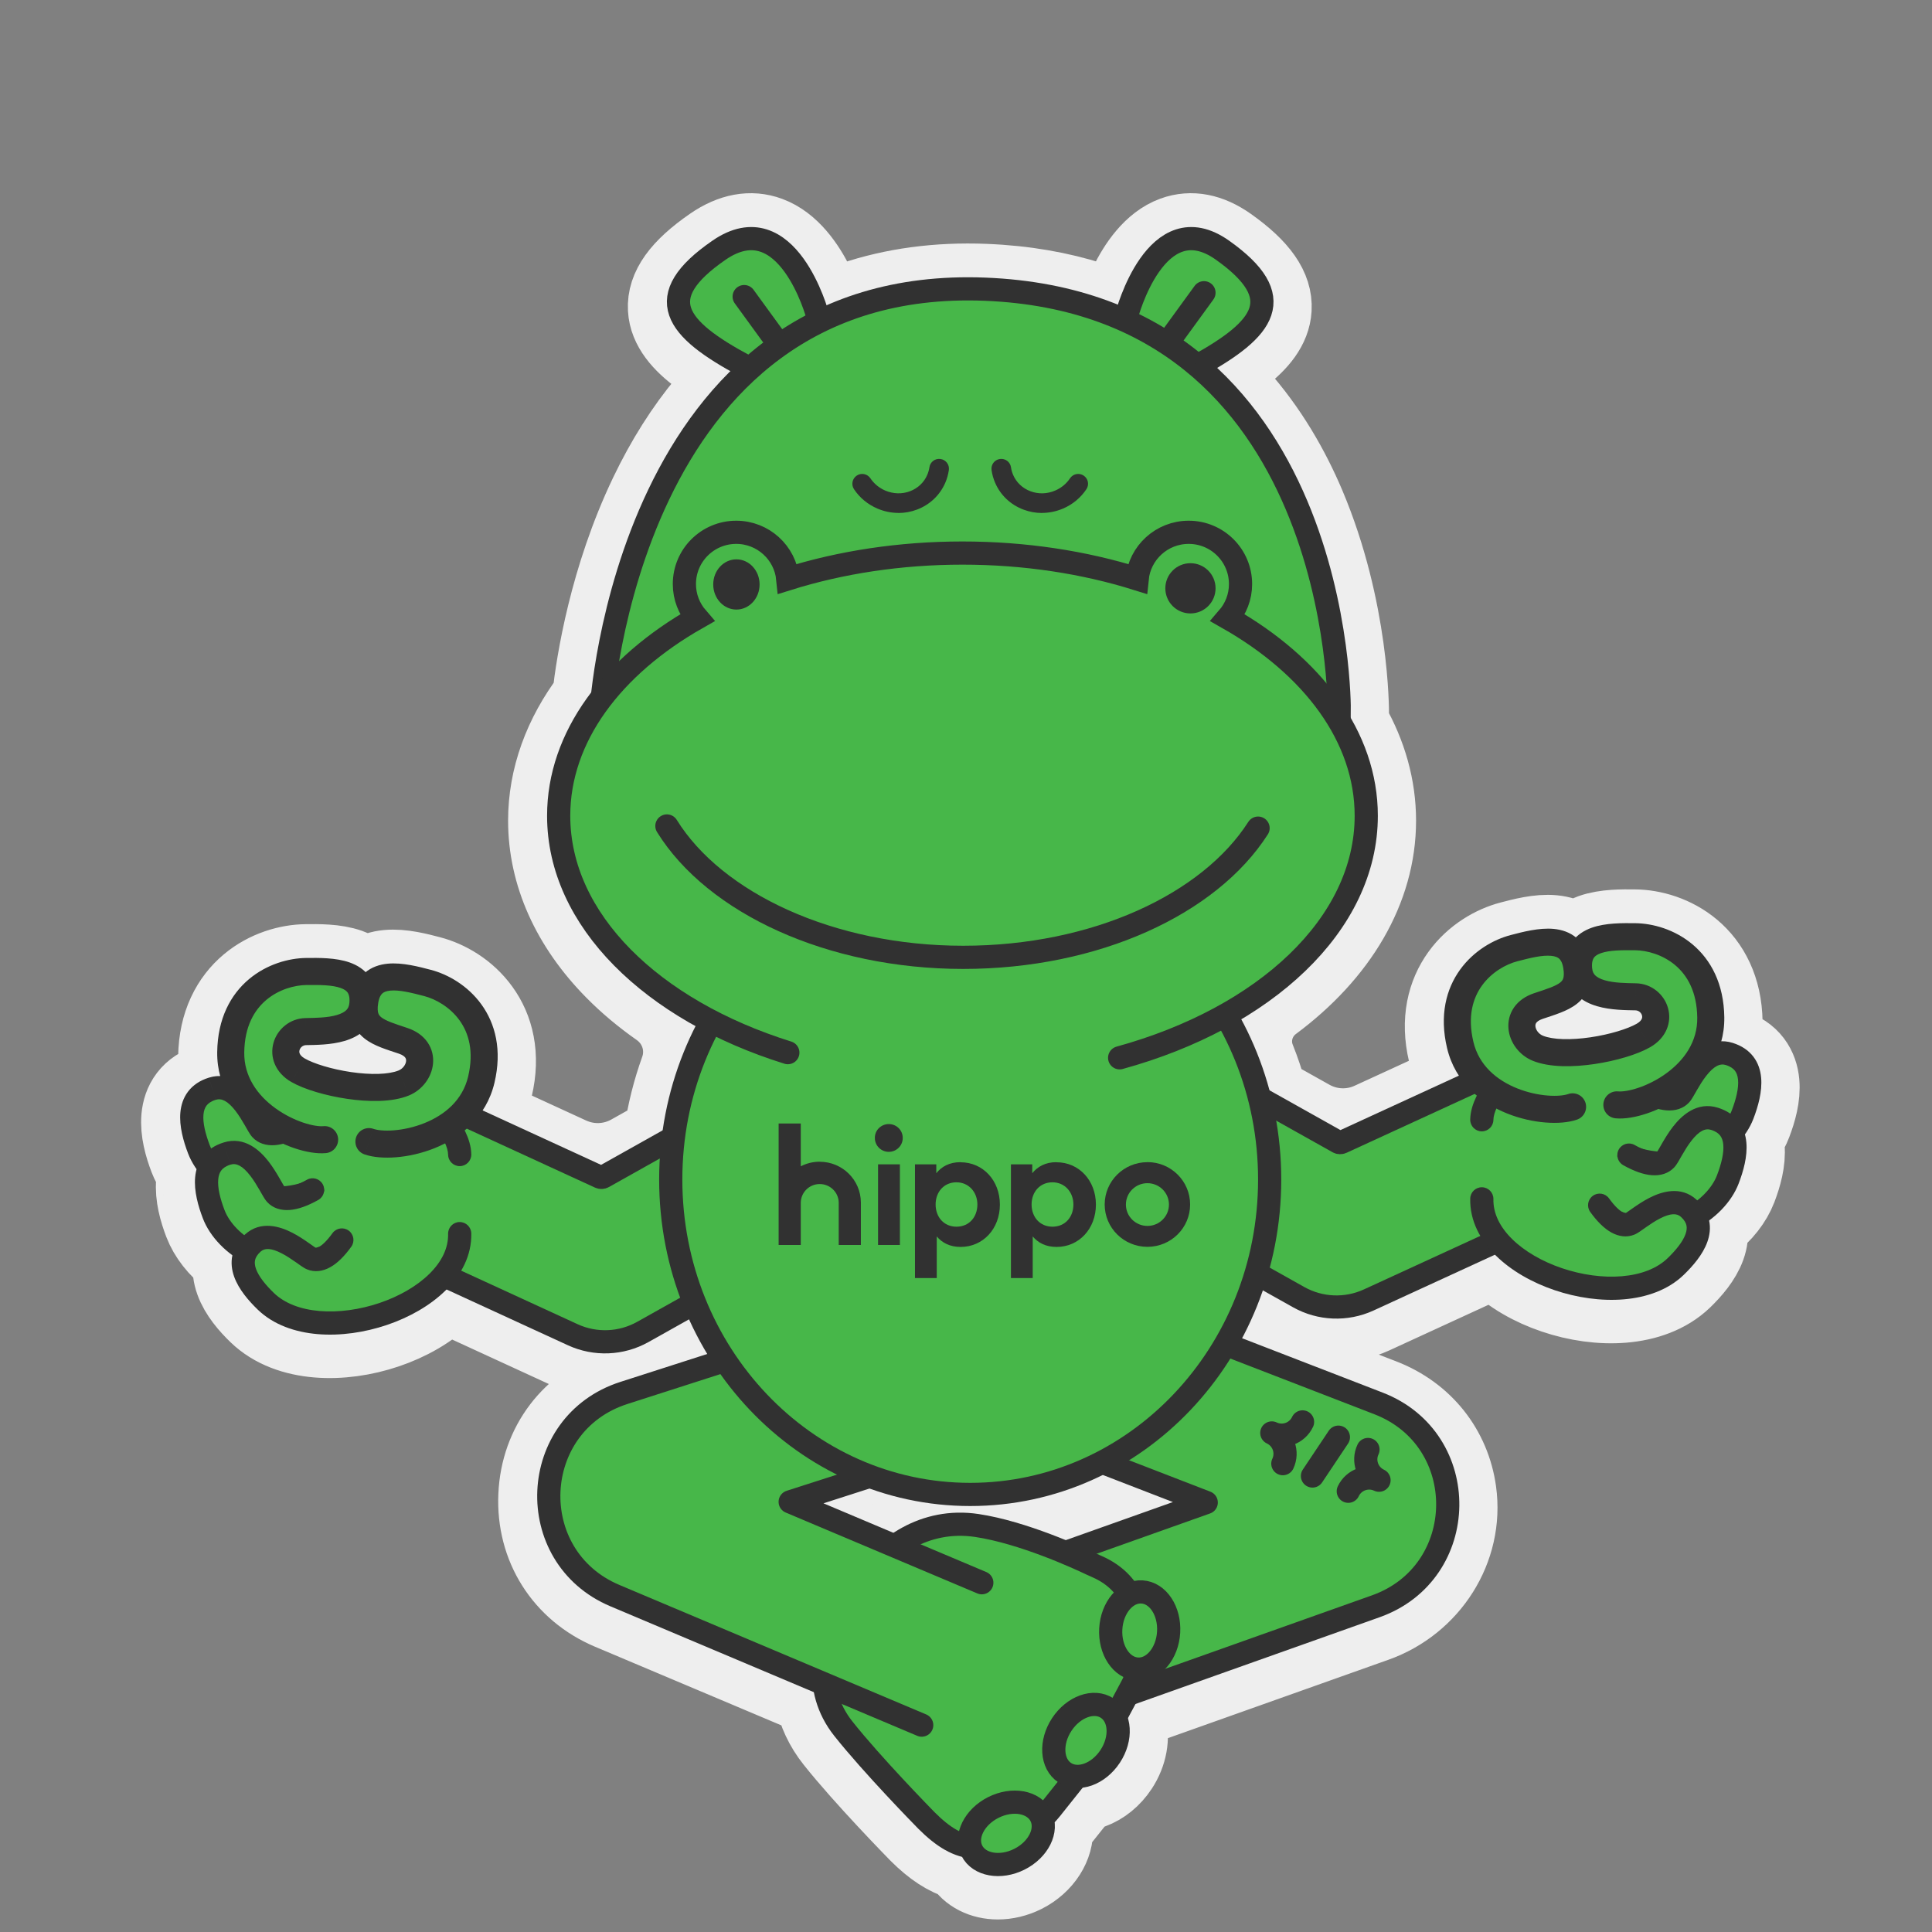 <svg fill="none" height="480" viewBox="0 0 480 480" width="480" xmlns="http://www.w3.org/2000/svg"><rect x="0" y="0" width="480" height="480" fill="#808080" stroke="none"/><path clip-rule="evenodd" d="m437.458 268.93c-.163-1.786-.72-3.61-1.92-5.194-1.219-1.603-2.956-2.746-5.136-3.427-.748-.231-1.459-.355-2.15-.394-.355-.019-.595-.374-.509-.72.384-1.641.595-3.389.567-5.251-.116-8.362-3.36-14.294-7.882-18.106-4.426-3.715-9.869-5.232-14.275-5.27-2.967-.029-7.287-.106-10.762 1.123-1.248.442-2.506 1.095-3.6 2.064-.221.192-.528.211-.758.039-1.584-1.143-3.389-1.642-5.088-1.805-3.668-.355-7.834.777-10.714 1.526-4.262 1.114-9.178 3.907-12.557 8.592-3.465 4.791-5.174 11.347-3.245 19.479.557 2.361 1.45 4.444 2.583 6.297.182.298.067.691-.25.845l-21.225 9.754c-4.781 2.198-10.32 1.977-14.909-.596l-10.157-5.692c-.134-.077-.23-.202-.278-.356-.826-3.014-1.815-5.952-2.957-8.812-1.978-4.954-.298-10.637 3.974-13.815 16.435-12.211 26.007-28.205 26.007-45.322 0-8.352-2.304-16.521-6.663-24.144-.048-.086-.077-.192-.077-.288l.02-1.814c.009-1.056.124-26.15-10.848-52.099-3.831-9.043-9.322-18.787-17.184-27.543-2.496-2.784-2.064-7.142.902-9.418 4.464-3.408 7.651-7.248 7.91-11.798.298-5.232-3.196-10.243-10.992-15.773-4.723-3.35-9.321-4.234-13.689-2.65-5.415 1.968-9.159 7.526-11.491 12.355-1.604 3.322-5.376 5.03-8.9 3.917-7.804-2.477-16.569-4.061-26.448-4.454-11.865-.47-22.867 1.027-32.908 4.416-3.581 1.21-7.469-.384-9.149-3.782-2.371-4.81-6.192-10.378-11.693-12.403-4.483-1.651-9.226-.778-14.102 2.582-8.007 5.52-11.597 10.531-11.3 15.773.26 4.656 3.668 8.573 8.41 12.038 3.6 2.64 4.253 7.728 1.402 11.165-5.453 6.548-10.272 14.151-14.41 22.791-9.974 20.832-13.229 41.664-14.218 50.419 0 .077-.038.144-.076.202-7.076 9.35-10.877 19.776-10.877 30.508 0 13.306 5.76 26.18 16.665 37.229 3.332 3.38 7.095 6.528 11.242 9.437 4.867 3.418 6.874 9.629 4.858 15.226-1.834 5.097-3.188 10.445-4.004 15.974-.028.183-.134.336-.288.423l-7.756 4.348c-4.589 2.573-10.129 2.794-14.909.596l-21.226-9.754c-.317-.144-.432-.538-.25-.845 1.133-1.843 2.026-3.936 2.583-6.297 1.929-8.132.23-14.688-3.245-19.479-3.389-4.685-8.294-7.478-12.557-8.592-2.87-.749-7.046-1.881-10.713-1.526-1.699.163-3.494.662-5.088 1.805-.23.172-.547.153-.758-.039-1.094-.969-2.352-1.622-3.6-2.064-3.466-1.229-7.786-1.152-10.762-1.123-4.406.038-9.85 1.555-14.275 5.27-4.531 3.802-7.776 9.744-7.891 18.106-.029 1.853.182 3.6.566 5.251.086.346-.154.701-.509.72-.682.039-1.402.163-2.15.394-2.179.681-3.917 1.833-5.136 3.427-1.21 1.584-1.757 3.408-1.92 5.194-.317 3.456.758 7.209 1.92 10.243.47 1.229 1.133 2.457 1.949 3.648.096.144.125.326.086.489-.144.567-.23 1.143-.288 1.719-.317 3.456.758 7.209 1.92 10.243 1.219 3.187 3.677 6.394 7.037 8.928.182.134.269.365.23.586-.298 1.756-.038 3.446.509 4.963 1.133 3.158 3.61 6 5.856 8.169 3.917 3.792 9.312 5.626 14.909 6.096 5.606.471 11.655-.403 17.203-2.284 5.539-1.872 10.742-4.81 14.592-8.592.076-.068.144-.144.211-.221l30.163 13.872c2.919 1.344 6.077 2.006 9.216 2.006 3.735 0 7.469-.941 10.8-2.813l5.472-3.072c2.458-1.372 5.559-.47 6.893 2.016l.058.106c1.094 2.045.067 4.589-2.141 5.299l-17.28 5.559c-12.154 3.907-20.064 14.256-20.621 27.014-.567 12.759 6.393 23.77 18.154 28.733l50.227 21.197c.173.077.297.23.336.413.758 3.59 2.352 7.171 5.049 10.569 7.364 9.274 20.247 22.416 20.765 22.954l.135.134c3.628 3.629 7.075 5.923 10.646 6.912.134.039.25.125.317.25 1.709 2.947 5.088 4.579 8.87 4.579 2.141 0 4.397-.518 6.557-1.594 4.925-2.476 7.814-7.18 7.478-11.51-.009-.154.039-.298.144-.413.394-.422.778-.854 1.152-1.315l5.54-6.95c.086-.116.22-.192.364-.212.692-.105 1.383-.268 2.074-.518 2.717-.979 5.174-2.976 6.922-5.645 2.294-3.494 2.937-7.507 2.044-10.8-.038-.144-.019-.288.048-.413l1.69-3.168c.067-.124.182-.23.317-.278l59.501-21.149c13.603-4.829 22.416-18.451 20.438-32.745-1.469-10.637-8.342-19.373-18.73-23.386l-29.203-11.29c-3.091-1.2-4.483-4.637-3.139-7.67.24-.547.48-1.095.701-1.642 1.046-2.525 4.07-3.552 6.451-2.217l2.88 1.612c3.331 1.872 7.066 2.813 10.8 2.813 3.149 0 6.298-.672 9.216-2.006l30.163-13.872c.068.067.144.144.211.221 3.841 3.792 9.053 6.72 14.592 8.592 5.549 1.881 11.588 2.755 17.204 2.284 5.587-.47 10.982-2.304 14.909-6.096 2.236-2.169 4.723-5.011 5.856-8.169.547-1.527.806-3.216.508-4.963-.038-.221.048-.452.231-.586 3.35-2.534 5.808-5.731 7.037-8.928 1.161-3.034 2.246-6.787 1.929-10.243-.057-.576-.144-1.143-.288-1.719-.038-.172-.009-.345.087-.489.816-1.191 1.478-2.419 1.948-3.648 1.162-3.034 2.247-6.787 1.92-10.243zm-40.771-17.741c3.408 1.008 7.344.989 9.533 1.037.806.019 1.44.566 1.632 1.238.086.298.077.595-.048.874-.115.278-.422.739-1.248 1.209-2.218 1.267-6.653 2.659-11.501 3.37-4.934.729-9.369.605-11.827-.403-1.085-.452-1.776-1.488-1.853-2.324-.029-.355.048-.624.202-.854.163-.23.566-.653 1.584-.989 1.478-.499 3.062-.998 4.444-1.545 1.392-.548 2.861-1.239 4.109-2.237.298-.24.576-.499.835-.768.193-.202.5-.24.74-.087 1.094.682 2.265 1.152 3.379 1.479zm-180.883 119.875c.125-.038.249-.038.374 0 7.786 2.775 16.109 4.301 24.778 4.301 9.878 0 19.325-1.958 28.013-5.53 3.292-1.353 6.979-1.401 10.3-.115l6.24 2.41c1.997.777 1.959 3.619-.057 4.339l-14.035 4.982c-4.186 1.488-8.746 1.498-12.932 0-4.867-1.728-10.339-3.34-15.446-4.108-8.189-1.229-15.283.902-20.899 4.512-.163.105-.365.124-.538.048l-11.587-4.896c-1.901-.797-1.776-3.524.182-4.157l5.607-1.805zm-125.357-111.859c1.258.998 2.717 1.689 4.109 2.237 1.382.547 2.966 1.046 4.445 1.545 1.008.336 1.421.759 1.583.989.164.23.24.499.202.854-.077.836-.758 1.872-1.853 2.324-2.458 1.008-6.902 1.123-11.827.403-4.848-.711-9.283-2.103-11.501-3.37-.826-.47-1.133-.931-1.248-1.209-.125-.288-.134-.576-.048-.874.192-.672.826-1.219 1.632-1.238 2.189-.048 6.115-.029 9.533-1.037 1.123-.327 2.285-.797 3.379-1.479.24-.153.547-.115.739.087.269.278.547.537.835.768z" fill="#eee" fill-rule="evenodd" stroke="#eee" stroke-width="19.2"/><g fill="#47b749"><path d="m258.449 336.764c-3.824 9.891 1.093 21.008 10.983 24.833l30.255 11.698-48.696 17.306c-9.992 3.551-15.213 14.53-11.662 24.521 3.55 9.992 14.529 15.213 24.521 11.662l77.959-27.705c23.492-8.349 23.947-41.408.693-50.399l-59.221-22.899c-9.89-3.824-21.008 1.093-24.832 10.983z" style="fill-rule:evenodd;clip-rule:evenodd;stroke:#313131;stroke-width:5.76;stroke-miterlimit:10;stroke-linecap:round;stroke-linejoin:round"/><path d="m214.577 392.203-5.145 7.826c-4.997 7.601-7.787 19.527.087 29.446 7.211 9.084 19.743 21.888 20.586 22.747.032.033.062.063.094.095 8.152 8.151 14.849 9.303 27.336.524 1.338-.94 2.516-2.1 3.535-3.38l10.587-13.292c.69-.866 1.3-1.794 1.822-2.771l7.683-14.384c.982-1.84 1.688-3.825 1.923-5.897 1.185-10.435-.846-19.657-10.531-23.895-.494-.216-.99-.432-1.477-.664-3.266-1.557-16.926-7.836-28.377-9.553-13.104-1.964-23.126 5.597-28.123 13.198z" stroke="#313131" stroke-miterlimit="10" stroke-width="5.76"/><path d="m253.266 461.922c4.737-2.38 7.131-7.19 5.345-10.743-1.785-3.554-7.073-4.504-11.81-2.124-4.738 2.381-7.131 7.191-5.346 10.744 1.786 3.553 7.073 4.504 11.811 2.123z" stroke="#313131" stroke-width="5.76"/><path d="m275.826 436.356c2.912-4.431 2.58-9.793-.743-11.977-3.322-2.185-8.377-.364-11.29 4.066-2.912 4.43-2.58 9.793.743 11.977 3.323 2.185 8.377.364 11.29-4.066z" stroke="#313131" stroke-width="5.76"/><path d="m290.342 405.512c.308-5.293-2.661-9.77-6.631-10.001-3.97-.23-7.437 3.874-7.744 9.167-.308 5.293 2.661 9.771 6.631 10.001s7.437-3.874 7.744-9.167z" stroke="#313131" stroke-width="5.76"/><path clip-rule="evenodd" d="m239.601 339.047c3.245 10.095-2.307 20.91-12.403 24.155l-30.881 9.927 47.613 20.097c9.769 4.124 14.346 15.386 10.222 25.155-4.123 9.769-15.385 14.346-25.155 10.223l-76.224-32.173c-22.969-9.695-21.509-42.725 2.226-50.355l60.448-19.431c10.095-3.246 20.909 2.307 24.154 12.402z" fill-rule="evenodd"/></g><path d="m243.93 393.226-47.613-20.097 30.881-9.927c10.096-3.245 15.648-14.06 12.403-24.155s-14.059-15.648-24.154-12.402l-60.448 19.431c-23.735 7.63-25.195 40.66-2.226 50.355l76.224 32.173" stroke="#313131" stroke-linecap="round" stroke-linejoin="round" stroke-miterlimit="10" stroke-width="5.76"/><path d="m201.686 285.365-51.36 28.8-41.76-19.2" stroke="#47b749" stroke-linejoin="round" stroke-miterlimit="10" stroke-width="38.4"/><path d="m100.543 312.412 41.76 19.201c5.581 2.566 12.053 2.306 17.411-.698l51.36-28.8-18.781-33.494-42.406 23.779c-.268.15-.591.163-.87.035l-32.433-14.912" stroke="#313131" stroke-miterlimit="10" stroke-width="5.76"/><path d="m280.673 276.73 51.36 28.801 41.76-19.201" stroke="#47b749" stroke-linejoin="round" stroke-miterlimit="10" stroke-width="38.4"/><path d="m381.82 303.77-41.76 19.2c-5.581 2.566-12.053 2.307-17.411-.698l-51.36-28.8 18.781-33.493 42.406 23.778c.268.151.592.164.871.035l32.432-14.911" stroke="#313131" stroke-miterlimit="10" stroke-width="5.76"/><path d="m241.045 371.289c41.09 0 74.4-35.029 74.4-78.24s-33.31-78.24-74.4-78.24-74.4 35.029-74.4 78.24 33.31 78.24 74.4 78.24z" fill="#47b749"/><path d="m203.126 78.365s-7.493-27.925-24.486-16.205-10.916 19.484 6.534 28.807" fill="#47b749"/><path d="m332.727 174.488s.992-101-87.982-104.555-95.378 104.555-95.378 104.555z" fill="#47b749"/><path d="m279.922 78.365s7.285-27.925 23.806-16.205 10.613 19.484-6.353 28.807" fill="#47b749"/><path d="m332.727 176.406s.992-101-87.975-104.555c-88.966-3.554-95.385 104.555-95.385 104.555h183.345z" stroke="#313131" stroke-miterlimit="10" stroke-width="5.76"/><path d="m203.126 78.365s-7.493-27.925-24.486-16.205-10.916 19.484 6.534 28.807" stroke="#313131" stroke-miterlimit="10" stroke-width="5.76"/><path d="m279.922 78.365s7.285-27.925 23.806-16.205 10.613 19.484-6.353 28.807" stroke="#313131" stroke-miterlimit="10" stroke-width="5.76"/><path d="m314.482 209.569c-12.068 18.317-40.338 31.16-73.272 31.16-32.933 0-61.731-13.088-73.608-31.68" stroke="#313131" stroke-miterlimit="10" stroke-width="2.88"/><path d="m258.869 127.45c-1.55 0-3.1-.28-4.592-.84-3.203-1.207-5.713-3.578-7.042-6.67-.428-1.002-.738-2.062-.886-3.152-.192-1.34.739-2.562 2.067-2.753 1.344-.192 2.569.736 2.761 2.061.089.663.281 1.296.532 1.9.812 1.87 2.332 3.313 4.296 4.05 1.993.751 4.178.692 6.171-.177 1.506-.648 2.776-1.694 3.662-3.034.752-1.119 2.258-1.428 3.395-.677 1.122.751 1.432 2.253.679 3.387-1.417 2.12-3.41 3.784-5.787 4.8-1.698.722-3.47 1.09-5.256 1.09z" fill="#313131"/><path d="m241.045 371.289c41.09 0 74.4-35.029 74.4-78.24s-33.31-78.24-74.4-78.24-74.4 35.029-74.4 78.24 33.31 78.24 74.4 78.24z" stroke="#313131" stroke-miterlimit="10" stroke-width="5.76"/><path d="m223.221 127.435c-1.787 0-3.558-.368-5.256-1.09-2.377-1.03-4.385-2.68-5.787-4.8-.753-1.119-.443-2.636.679-3.387s2.642-.442 3.395.678c.886 1.325 2.156 2.385 3.662 3.033 1.993.854 4.193.928 6.171.177 1.949-.737 3.484-2.18 4.281-4.05.266-.604.443-1.251.547-1.899.191-1.34 1.417-2.253 2.76-2.062 1.344.192 2.259 1.428 2.067 2.754-.162 1.089-.457 2.15-.886 3.151-1.343 3.092-3.838 5.463-7.042 6.67-1.476.56-3.041.84-4.591.84z" fill="#313131"/><path d="m239.121 268.57c55.405 0 100.32-29.227 100.32-65.28s-44.915-65.28-100.32-65.28-100.32 29.227-100.32 65.28 44.915 65.28 100.32 65.28z" fill="#47b749"/><path d="m295.761 158.168c7.157 0 12.96-5.802 12.96-12.96s-5.803-12.96-12.96-12.96c-7.158 0-12.96 5.802-12.96 12.96s5.802 12.96 12.96 12.96z" fill="#47b749"/><path d="m295.763 152.406c3.447 0 6.24-2.794 6.24-6.24s-2.793-6.24-6.24-6.24c-3.446 0-6.24 2.794-6.24 6.24s2.794 6.24 6.24 6.24z" fill="#313131"/><path d="m182.968 158.168c6.893 0 12.48-5.802 12.48-12.96s-5.587-12.96-12.48-12.96c-6.892 0-12.48 5.802-12.48 12.96s5.588 12.96 12.48 12.96z" fill="#47b749"/><path d="m182.959 151.445c3.181 0 5.76-2.794 5.76-6.24s-2.579-6.24-5.76-6.24-5.76 2.794-5.76 6.24 2.579 6.24 5.76 6.24z" fill="#313131"/><path d="m278.172 262.808c36.003-9.907 61.269-33.102 61.269-60.129 0-19.611-13.319-37.197-34.383-49.159 1.954-2.258 3.151-5.187 3.151-8.407 0-7.11-5.763-12.865-12.881-12.865-6.682 0-12.167 5.07-12.809 11.568-13.129-4.108-27.848-6.41-43.398-6.41-15.551 0-30.27 2.302-43.399 6.41-.642-6.498-6.141-11.568-12.808-11.568-7.119 0-12.881 5.755-12.881 12.865 0 3.22 1.196 6.149 3.151 8.407-21.065 11.962-34.383 29.548-34.383 49.159 0 25.934 23.253 48.328 56.936 58.847" stroke="#313131" stroke-linecap="round" stroke-miterlimit="10" stroke-width="5.76"/><path d="m312.568 205.745c-12.068 18.872-40.339 32.104-73.272 32.104s-61.731-13.485-73.608-32.64" stroke="#313131" stroke-linecap="round" stroke-miterlimit="10" stroke-width="5.76"/><path d="m299.125 72.727-7.68 10.56" stroke="#313131" stroke-linecap="round" stroke-width="5.76"/><path d="m184.886 73.688 7.68 10.56" stroke="#313131" stroke-linecap="round" stroke-width="5.76"/><path d="m114.988 308.395c5.928-13.527 1.381-28.592-10.156-33.648-11.538-5.057-25.697 1.811-31.625 15.338-5.928 13.527-1.381 28.592 10.156 33.648 11.537 5.057 25.697-1.81 31.625-15.338z" fill="#47b749"/><path d="m73.996 279.509c-4.915 2.748-7.79 2.568-9.172 1.072-1.382-1.496-5.441-12.17-12.089-10.088-6.81 2.132-5.559 9.2-3.305 15.084 2.889 7.542 14.358 15.718 28.235 10.411 6.829-2.611 1.245-19.227-3.669-16.479z" fill="#47b749"/><path d="m72.59 276.995c1.388-.776 3.143-.28 3.919 1.108.776 1.389.28 3.143-1.108 3.92zm-19.855-6.502.861 2.748zm-3.305 15.084 2.689-1.03zm27.206 7.721c1.486-.568 3.151.176 3.719 1.662.568 1.485-.176 3.15-1.661 3.718zm-9.696-14.671c.014.016.043.046.139.078.109.038.353.092.794.06.922-.069 2.449-.501 4.718-1.77l2.811 5.028c-2.646 1.479-5.014 2.331-7.104 2.486-2.172.161-4.173-.441-5.589-1.974zm-4.231 3.908c-.409-.443-.767-1.032-1.003-1.43-.269-.452-.601-1.043-.914-1.587-.666-1.157-1.43-2.422-2.31-3.555-1.924-2.473-3.458-3.169-4.885-2.722l-1.721-5.497c5.221-1.635 9.04 1.966 11.153 4.683 1.138 1.463 2.064 3.017 2.755 4.217.366.635.629 1.107.873 1.517.276.464.347.535.284.466zm-9.113-9.294c-1.226.384-1.888.918-2.278 1.429-.402.526-.675 1.24-.767 2.224-.193 2.082.476 4.802 1.568 7.653l-5.379 2.06c-1.162-3.032-2.245-6.788-1.925-10.245.166-1.785.716-3.606 1.924-5.188 1.221-1.598 2.956-2.747 5.135-3.43zm-1.477 11.306c2.356 6.149 12.215 13.456 24.517 8.751l2.057 5.38c-15.453 5.909-28.53-3.136-31.953-12.071z" fill="#313131"/><path d="m77.664 295.617c-4.915 2.748-7.79 2.568-9.171 1.072-1.382-1.496-5.441-12.171-12.089-10.089-6.81 2.133-5.559 9.201-3.305 15.085 2.889 7.541 14.358 15.717 28.235 10.411 6.829-2.612 1.245-19.228-3.669-16.479z" fill="#47b749"/><path d="m68.492 296.689-2.116 1.954zm7.766-3.586c1.388-.776 3.143-.28 3.919 1.108s.28 3.143-1.108 3.919zm-19.855-6.503.861 2.748zm-3.305 15.085 2.689-1.031zm27.206 7.721c1.486-.568 3.151.176 3.719 1.661.568 1.486-.176 3.151-1.661 3.719zm-9.697-14.671c.014.015.043.045.139.078.109.037.353.092.794.059.922-.068 2.449-.5 4.718-1.769l2.811 5.027c-2.646 1.48-5.014 2.332-7.104 2.486-2.172.161-4.173-.44-5.589-1.973zm-4.231 3.908c-.409-.443-.767-1.033-1.003-1.431-.269-.452-.601-1.043-.914-1.586-.666-1.157-1.43-2.423-2.31-3.555-1.924-2.474-3.458-3.169-4.885-2.723l-1.721-5.496c5.221-1.635 9.04 1.965 11.153 4.683 1.138 1.463 2.064 3.016 2.755 4.216.366.635.629 1.107.873 1.518.276.463.347.535.283.466zm-9.113-9.295c-1.226.384-1.888.919-2.278 1.429-.402.527-.675 1.241-.766 2.225-.193 2.081.476 4.801 1.568 7.652l-5.379 2.061c-1.162-3.033-2.245-6.789-1.925-10.245.166-1.786.716-3.606 1.924-5.189 1.221-1.598 2.956-2.747 5.135-3.429zm-1.477 11.306c2.356 6.149 12.215 13.456 24.517 8.752l2.057 5.38c-15.453 5.909-28.53-3.137-31.953-12.071z" fill="#313131"/><path d="m84.933 308.062c-3.159 4.381-5.732 5.39-7.54 4.649-1.808-.74-9.664-8.376-14.6-3.871-5.057 4.615-1.104 10.253 3.24 14.455 5.569 5.386 19.969 10.046 34.415-4.875 4.878-5.039-12.357-14.74-15.516-10.358z" fill="#47b749"/><path d="m82.6 306.381c.93-1.29 2.73-1.582 4.02-.652s1.582 2.73.652 4.021zm-19.803 2.463 1.941 2.127zm3.24 14.455 2.002-2.071zm45.295-16.743c-.035-1.59 1.226-2.908 2.816-2.943s2.908 1.225 2.943 2.816zm-2.473-25.466c-.985-1.249-.771-3.06.478-4.045s3.06-.77 4.045.479zm8.233 5.728c.014 1.591-1.264 2.891-2.855 2.905-1.59.014-2.891-1.264-2.905-2.854zm-38.604 23.232c0 0 .018.012.095.004.091-.01.311-.055.67-.256.753-.422 1.893-1.401 3.347-3.417l4.672 3.369c-1.706 2.365-3.431 4.081-5.206 5.074-1.847 1.034-3.869 1.332-5.761.556zm-2.184 5.33c-.548-.225-1.108-.599-1.474-.849-.417-.284-.948-.665-1.439-1.009-1.048-.736-2.219-1.523-3.436-2.146-2.67-1.368-4.218-1.317-5.218-.405l-3.883-4.255c3.936-3.592 8.783-1.975 11.728-.467 1.59.815 3.03 1.794 4.118 2.558.577.405.995.707 1.373.964.429.293.51.319.414.279zm-11.567-4.409c-.895.817-1.24 1.53-1.366 2.104-.13.595-.083 1.303.231 2.18.666 1.862 2.334 3.94 4.436 5.973l-4.005 4.141c-2.242-2.169-4.723-5.011-5.855-8.172-.585-1.635-.849-3.464-.434-5.356.419-1.911 1.477-3.634 3.11-5.125zm3.301 10.257c2.672 2.585 6.644 4.096 11.383 4.493 4.72.396 9.97-.34 14.871-1.999 4.909-1.662 9.3-4.195 12.392-7.242 3.083-3.039 4.725-6.423 4.647-9.924l5.759-.127c.122 5.53-2.511 10.356-6.363 14.153-3.844 3.79-9.05 6.721-14.587 8.596-5.545 1.877-11.589 2.753-17.2 2.283-5.593-.469-10.988-2.303-14.906-6.092zm45.343-43.704c.638.81 1.521 2.147 2.26 3.708.723 1.528 1.432 3.526 1.45 5.586l-5.76.051c-.008-.865-.335-1.988-.896-3.173-.546-1.153-1.196-2.122-1.577-2.606z" fill="#313131"/><path d="m73.228 262.933c-3.1-1.296-2.037-7.311 1.892-7.013 3.929.299 14.52.392 15.066-6.552.641-8.146-7.704-8.07-14.004-8.012-7.469.068-18.636 5.206-18.832 20.062-.198 14.856 16.82 22.307 23.331 21.714 6.511-.592 31.128-19.151 15.395-16.365-15.733 2.785-19.748-2.538-22.848-3.834z" fill="#47b749"/><path d="m103.802 265.853c3.348-.697 4.788-5.784.905-6.451-3.884-.667-15.211-3.966-14.051-10.834 1.361-8.057 9.437-5.952 15.533-4.362 7.228 1.885 16.808 9.586 13.382 24.043-3.425 14.457-21.744 17.541-27.915 15.381-6.171-2.159-24.904-17.679-12.277-15.52 12.626 2.158 21.076-1.56 24.424-2.257z" fill="#47b749"/><path d="m100.318 269.061-1.275-3.108zm-10.158-19.685 3.35.263zm-14.004-8.012.031 3.36zm-18.832 20.062 3.36.044v.001zm23.026 18.368c1.848-.168 3.482 1.194 3.651 3.042s-1.194 3.483-3.042 3.651zm10.309-31.226-3.313-.56zm15.533-4.361-.847 3.251zm13.382 24.042-3.269-.774zm-29.025 18.554c-1.752-.613-2.675-2.53-2.062-4.282.613-1.751 2.53-2.674 4.281-2.061zm-14.495-27.145c-.805.018-1.439.566-1.632 1.236-.086.3-.073.594.048.877.118.275.424.738 1.246 1.21l-3.34 5.831c-3.977-2.278-5.445-6.191-4.412-9.777.956-3.321 4.018-6.009 7.941-6.096zm-.337 3.323c2.216 1.269 6.649 2.66 11.496 3.374 4.93.725 9.368.607 11.829-.402l2.55 6.217c-4.218 1.731-10.187 1.594-15.357.833-5.254-.773-10.616-2.334-13.858-4.191zm.188-10.042c2.542-.056 5.426-.066 7.784-.76 1.132-.333 1.88-.757 2.337-1.206.39-.382.709-.911.784-1.861l6.699.527c-.198 2.523-1.197 4.582-2.779 6.133-1.514 1.484-3.391 2.337-5.144 2.853-3.413 1.005-7.346.984-9.533 1.033zm10.905-3.827c.114-1.452-.191-2.155-.441-2.515-.27-.388-.768-.795-1.733-1.137-2.119-.752-5.12-.767-8.45-.736l-.062-6.72c2.971-.027 7.291-.108 10.76 1.123 1.829.65 3.691 1.748 5.002 3.635 1.331 1.915 1.829 4.257 1.623 6.877zm-10.623-4.388c-3.064.028-6.939 1.116-10.013 3.698-2.968 2.494-5.404 6.553-5.49 13.048l-6.72-.088c.11-8.361 3.356-14.299 7.887-18.105 4.426-3.718 9.868-5.232 14.274-5.273zm-15.503 16.747c-.08 5.982 3.272 10.639 7.758 13.882 2.233 1.615 4.661 2.805 6.868 3.551 2.269.766 4.054.98 5.04.89l.609 6.693c-2.27.206-5.053-.289-7.8-1.217-2.808-.949-5.844-2.439-8.654-4.47-5.601-4.049-10.659-10.544-10.541-19.419zm40.559-6.061c2.113.708 3.834 1.895 4.971 3.538 1.14 1.647 1.533 3.522 1.37 5.296-.315 3.427-2.682 6.569-5.991 7.926l-2.55-6.217c1.088-.446 1.772-1.491 1.849-2.323.032-.356-.044-.628-.203-.857-.163-.234-.571-.653-1.581-.991zm-2.135 6.372c-1.481-.496-3.066-.999-4.447-1.542-1.393-.548-2.856-1.238-4.112-2.237-1.317-1.048-2.392-2.425-2.971-4.245-.561-1.763-.578-3.692-.23-5.75l6.626 1.12c-.233 1.377-.131 2.157.007 2.592.12.377.325.685.751 1.024.487.387 1.23.786 2.388 1.242 1.169.459 2.48.874 4.123 1.424zm-11.761-13.774c.438-2.591 1.491-4.742 3.248-6.275 1.731-1.511 3.804-2.123 5.736-2.308 3.664-.35 7.835.781 10.71 1.53l-1.695 6.503c-3.222-.84-6.137-1.557-8.375-1.343-1.019.097-1.601.37-1.957.681-.33.288-.797.896-1.04 2.332zm19.694-7.053c4.263 1.112 9.174 3.906 12.561 8.589 3.468 4.795 5.171 11.344 3.242 19.48l-6.538-1.549c1.498-6.321.123-10.851-2.149-13.992-2.353-3.253-5.847-5.252-8.811-6.025zm15.804 28.069c-2.046 8.636-8.534 13.705-14.951 16.268-3.221 1.286-6.528 1.992-9.482 2.229-2.89.232-5.71.034-7.862-.718l2.22-6.343c.934.327 2.718.554 5.106.363 2.323-.186 4.967-.75 7.526-1.772 5.141-2.053 9.526-5.755 10.905-11.576z" fill="#313131"/><path d="m367.375 299.755c-5.928-13.528-1.381-28.593 10.157-33.649 11.537-5.056 25.696 1.811 31.624 15.338 5.929 13.527 1.382 28.592-10.156 33.649-11.537 5.056-25.696-1.811-31.625-15.338z" fill="#47b749"/><path d="m408.367 270.868c4.915 2.749 7.79 2.569 9.172 1.073s5.441-12.171 12.089-10.089c6.81 2.133 5.559 9.201 3.305 15.085-2.889 7.541-14.357 15.717-28.235 10.411-6.829-2.612-1.245-19.228 3.669-16.48z" fill="#47b749"/><path d="m409.773 268.355c-1.388-.777-3.143-.28-3.919 1.108-.777 1.388-.281 3.143 1.108 3.919zm19.855-6.503-.861 2.748zm3.305 15.085-2.689-1.031zm-27.206 7.721c-1.486-.568-3.151.175-3.719 1.661s.176 3.151 1.661 3.719zm9.696-14.671c-.014.015-.043.045-.138.078-.109.037-.353.092-.794.059-.923-.068-2.449-.501-4.718-1.769l-2.811 5.027c2.645 1.48 5.014 2.332 7.103 2.486 2.172.161 4.174-.44 5.59-1.973zm4.232 3.908c.409-.443.766-1.033 1.003-1.431.268-.452.6-1.043.914-1.586.666-1.157 1.429-2.423 2.31-3.555 1.924-2.474 3.458-3.169 4.885-2.723l1.721-5.496c-5.22-1.635-9.04 1.965-11.153 4.683-1.138 1.463-2.064 3.016-2.755 4.216-.366.635-.629 1.107-.873 1.518-.276.463-.347.534-.284.466zm9.112-9.295c1.226.384 1.888.919 2.278 1.429.402.527.676 1.241.767 2.225.193 2.081-.476 4.801-1.568 7.652l5.379 2.061c1.161-3.033 2.245-6.789 1.924-10.245-.165-1.786-.715-3.606-1.924-5.189-1.22-1.598-2.955-2.747-5.135-3.429zm1.477 11.306c-2.356 6.149-12.215 13.456-24.517 8.752l-2.058 5.38c15.453 5.909 28.531-3.137 31.954-12.071z" fill="#313131"/><path d="m404.699 286.976c4.915 2.748 7.79 2.568 9.172 1.072s5.441-12.17 12.089-10.089c6.81 2.133 5.559 9.201 3.305 15.085-2.889 7.542-14.357 15.718-28.235 10.411-6.829-2.611-1.245-19.227 3.669-16.479z" fill="#47b749"/><path d="m413.871 288.048 2.116 1.954zm-7.766-3.586c-1.388-.776-3.143-.28-3.919 1.108-.777 1.389-.281 3.143 1.108 3.92zm19.855-6.503-.861 2.749zm3.305 15.085-2.689-1.03zm-27.206 7.721c-1.486-.568-3.151.176-3.719 1.662-.568 1.485.176 3.15 1.661 3.718zm9.696-14.671c-.014.015-.043.046-.138.078-.109.037-.353.092-.794.059-.923-.068-2.449-.5-4.718-1.769l-2.811 5.028c2.645 1.479 5.014 2.331 7.103 2.486 2.172.161 4.174-.441 5.59-1.974zm4.232 3.908c.409-.443.766-1.032 1.003-1.431.268-.451.6-1.042.914-1.586.666-1.157 1.429-2.422 2.31-3.555 1.924-2.473 3.458-3.169 4.885-2.722l1.721-5.497c-5.22-1.635-9.04 1.966-11.153 4.683-1.138 1.463-2.064 3.017-2.755 4.217-.366.635-.629 1.107-.873 1.517-.276.464-.347.535-.284.466zm9.112-9.294c1.226.384 1.889.918 2.278 1.429.402.526.676 1.24.767 2.224.193 2.081-.476 4.802-1.568 7.653l5.379 2.06c1.161-3.033 2.245-6.788 1.924-10.245-.165-1.785-.715-3.606-1.924-5.188-1.22-1.599-2.955-2.748-5.135-3.43zm1.477 11.306c-2.356 6.149-12.215 13.455-24.517 8.751l-2.058 5.38c15.453 5.909 28.531-3.136 31.954-12.071z" fill="#313131"/><path d="m397.43 299.421c3.159 4.381 5.732 5.39 7.54 4.65 1.807-.741 9.663-8.376 14.599-3.872 5.057 4.615 1.104 10.253-3.24 14.455-5.569 5.386-19.969 10.046-34.415-4.874-4.878-5.039 12.357-14.74 15.516-10.359z" fill="#47b749"/><path d="m399.763 297.74c-.93-1.29-2.73-1.582-4.02-.651-1.29.93-1.582 2.73-.652 4.02zm19.804 2.463-1.942 2.127zm-3.241 14.455-2.002-2.07zm-45.295-16.743c.035-1.59-1.225-2.908-2.816-2.943-1.59-.035-2.907 1.226-2.943 2.816zm2.474-25.466c.984-1.249.77-3.06-.479-4.044-1.249-.985-3.06-.771-4.045.478zm-8.233 5.728c-.014 1.591 1.264 2.892 2.854 2.906 1.591.014 2.891-1.264 2.905-2.855zm38.603 23.232c0 .001-.018.013-.095.004-.091-.01-.311-.055-.67-.256-.753-.421-1.893-1.401-3.347-3.417l-4.672 3.369c1.706 2.366 3.432 4.081 5.206 5.075 1.847 1.033 3.869 1.331 5.762.555zm2.184 5.33c.548-.224 1.107-.599 1.473-.848.418-.285.948-.666 1.439-1.01 1.048-.736 2.219-1.522 3.436-2.146 2.669-1.368 4.218-1.317 5.218-.405l3.883-4.254c-3.936-3.592-8.784-1.976-11.728-.467-1.59.814-3.03 1.794-4.118 2.557-.577.406-.996.707-1.373.965-.429.292-.51.318-.414.278zm11.566-4.409c.895.817 1.24 1.53 1.366 2.105.131.594.083 1.303-.231 2.18-.666 1.861-2.334 3.94-4.436 5.973l4.004 4.14c2.243-2.169 4.723-5.01 5.855-8.172.586-1.635.85-3.463.435-5.355-.42-1.912-1.477-3.635-3.11-5.125zm-3.301 10.258c-2.672 2.584-6.644 4.095-11.383 4.492-4.72.396-9.97-.339-14.871-1.999-4.909-1.662-9.3-4.194-12.391-7.241-3.084-3.04-4.725-6.424-4.648-9.925l-5.759-.127c-.122 5.531 2.511 10.357 6.363 14.154 3.844 3.789 9.05 6.72 14.587 8.595 5.545 1.878 11.59 2.754 17.2 2.283 5.593-.469 10.988-2.302 14.906-6.092zm-45.343-43.705c-.638.81-1.521 2.147-2.26 3.708-.723 1.528-1.431 3.527-1.449 5.586l5.759.051c.008-.865.335-1.987.897-3.173.545-1.153 1.195-2.122 1.577-2.606z" fill="#313131"/><path d="m409.136 254.292c3.099-1.296 2.036-7.311-1.893-7.013-3.929.299-14.52.393-15.066-6.552-.64-8.146 7.704-8.07 14.004-8.012 7.47.069 18.636 5.206 18.832 20.062.198 14.856-16.82 22.307-23.331 21.715-6.511-.593-31.127-19.151-15.395-16.366 15.733 2.785 19.749-2.537 22.849-3.834z" fill="#47b749"/><path d="m378.561 257.212c-3.347-.697-4.788-5.783-.905-6.45 3.884-.667 15.212-3.966 14.051-10.835-1.362-8.057-9.436-5.952-15.533-4.362-7.228 1.885-16.808 9.586-13.382 24.043 3.425 14.457 21.744 17.541 27.915 15.382 6.171-2.16 24.904-17.68 12.278-15.521-12.626 2.158-21.076-1.559-24.424-2.257z" fill="#47b749"/><path d="m382.045 260.421 1.275-3.109zm10.158-19.686-3.35.264zm14.004-8.012-.031 3.36zm18.832 20.063-3.36.044zm-23.027 18.368c-1.848-.168-3.482 1.193-3.65 3.042-.168 1.848 1.193 3.482 3.041 3.65zm-10.309-31.226 3.313-.56zm-15.533-4.362.848 3.251zm-13.382 24.043 3.27-.775zm29.025 18.553c1.752-.613 2.675-2.53 2.062-4.281-.613-1.752-2.53-2.675-4.282-2.062zm14.496-27.145c.805.018 1.439.566 1.632 1.236.086.301.072.594-.049.877-.118.276-.424.739-1.246 1.21l3.34 5.831c3.977-2.278 5.445-6.191 4.412-9.777-.956-3.321-4.017-6.008-7.94-6.095zm.337 3.323c-2.216 1.269-6.649 2.661-11.496 3.374-4.931.725-9.369.608-11.83-.402l-2.55 6.217c4.219 1.731 10.187 1.594 15.358.833 5.253-.773 10.615-2.334 13.858-4.191zm-.188-10.041c-2.542-.057-5.426-.066-7.785-.761-1.132-.333-1.879-.757-2.337-1.205-.39-.383-.709-.911-.783-1.861l-6.7.527c.199 2.522 1.198 4.582 2.779 6.132 1.514 1.485 3.39 2.338 5.144 2.854 3.413 1.005 7.346.984 9.533 1.032zm-10.905-3.827c-.115-1.453.19-2.155.441-2.515.27-.389.768-.795 1.732-1.138 2.119-.752 5.121-.766 8.45-.736l.062-6.719c-2.971-.028-7.292-.109-10.76 1.123-1.829.649-3.691 1.747-5.002 3.634-1.331 1.915-1.829 4.257-1.623 6.878zm10.623-4.389c3.064.028 6.939 1.117 10.013 3.699 2.968 2.493 5.404 6.552 5.49 13.048l6.719-.089c-.11-8.36-3.355-14.298-7.887-18.105-4.425-3.717-9.868-5.232-14.273-5.272zm15.503 16.747c.08 5.982-3.272 10.64-7.758 13.883-2.234 1.614-4.661 2.804-6.869 3.55-2.269.767-4.054.98-5.04.891l-.609 6.692c2.27.207 5.054-.289 7.8-1.217 2.809-.948 5.844-2.439 8.654-4.47 5.601-4.048 10.66-10.544 10.541-19.418zm-40.558-6.061c-2.114.708-3.834 1.896-4.971 3.538-1.141 1.647-1.533 3.522-1.37 5.297.314 3.426 2.681 6.568 5.99 7.925l2.55-6.217c-1.087-.446-1.772-1.491-1.849-2.323-.032-.355.045-.627.204-.857.162-.234.571-.653 1.58-.991zm2.134 6.372c1.481-.495 3.066-.999 4.447-1.542 1.394-.548 2.857-1.237 4.113-2.237 1.317-1.047 2.392-2.424 2.971-4.245.561-1.763.578-3.692.23-5.749l-6.626 1.12c.233 1.376.131 2.157-.008 2.591-.119.377-.325.685-.751 1.025-.487.387-1.23.786-2.388 1.241-1.169.46-2.48.874-4.122 1.424zm11.761-13.773c-.438-2.592-1.491-4.743-3.248-6.276-1.731-1.511-3.804-2.123-5.736-2.307-3.664-.351-7.835.78-10.71 1.53l1.696 6.502c3.221-.84 6.137-1.557 8.374-1.343 1.019.098 1.601.37 1.958.681.33.289.797.896 1.04 2.333zm-19.694-7.053c-4.263 1.111-9.173 3.905-12.561 8.589-3.468 4.795-5.17 11.344-3.242 19.48l6.539-1.55c-1.498-6.321-.124-10.851 2.148-13.992 2.353-3.253 5.847-5.252 8.812-6.025zm-15.803 28.068c2.045 8.636 8.533 13.705 14.951 16.268 3.22 1.286 6.527 1.993 9.482 2.229 2.89.232 5.71.035 7.861-.718l-2.22-6.343c-.934.327-2.718.554-5.105.363-2.323-.186-4.967-.749-7.526-1.771-5.141-2.054-9.525-5.755-10.904-11.577z" fill="#313131"/><path d="m339.875 360.123c-1.354 2.868-.128 6.28 2.741 7.63-2.869-1.35-6.286-.123-7.64 2.744" stroke="#313131" stroke-linecap="round" stroke-linejoin="round" stroke-miterlimit="10" stroke-width="5.76"/><path d="m318.717 363.643c1.354-2.867.129-6.279-2.741-7.63 2.87 1.351 6.286.124 7.64-2.744" stroke="#313131" stroke-linecap="round" stroke-linejoin="round" stroke-miterlimit="10" stroke-width="5.76"/><path d="m326.078 366.708 6.443-9.647" stroke="#313131" stroke-linecap="round" stroke-linejoin="round" stroke-miterlimit="10" stroke-width="5.76"/><path clip-rule="evenodd" d="m203.671 288.622c-1.693 0-3.309.41-4.72 1.141v-10.632h-5.502v30.179h5.502v-10.556c.052-2.501 2.091-4.54 4.618-4.579 2.603-.051 4.758 2.001 4.809 4.579v10.556h5.503v-10.569c-.026-5.592-4.592-10.106-10.223-10.106z" fill="#313131" fill-rule="evenodd"/><path clip-rule="evenodd" d="m220.883 279.272h-.077c-1.885 0-3.437 1.501-3.45 3.373v.09c0 1.898 1.552 3.437 3.463 3.437s3.463-1.539 3.463-3.437c.026-1.885-1.5-3.437-3.412-3.463z" fill="#313131" fill-rule="evenodd"/><path d="m223.577 289.276h-5.426v20.034h5.426z" fill="#313131"/><path clip-rule="evenodd" d="m285.076 288.737c-5.862 0-10.62 4.707-10.62 10.517s4.746 10.517 10.62 10.517 10.607-4.707 10.607-10.517-4.746-10.53-10.607-10.53zm5.348 10.53c0 2.937-2.398 5.31-5.348 5.31s-5.349-2.373-5.349-5.31 2.399-5.31 5.349-5.31 5.348 2.373 5.348 5.31z" fill="#313131" fill-rule="evenodd"/><path clip-rule="evenodd" d="m262.477 288.737c-2.77 0-4.694 1.116-6.015 2.745v-2.206h-5.297v28.255h5.412v-10.338c1.308 1.552 3.219 2.604 5.938 2.604 5.554 0 9.761-4.515 9.761-10.517s-4.207-10.517-9.773-10.517zm-1 16.032c-3.079 0-5.182-2.36-5.182-5.515s2.103-5.515 5.182-5.515c3.078 0 5.207 2.45 5.207 5.515 0 3.066-2.001 5.515-5.207 5.515z" fill="#313131" fill-rule="evenodd"/><path clip-rule="evenodd" d="m238.634 288.737c-2.77 0-4.707 1.116-6.015 2.745v-2.206h-5.297v28.255h5.412v-10.338c1.321 1.552 3.219 2.604 5.939 2.604 5.553 0 9.747-4.515 9.747-10.517s-4.207-10.517-9.773-10.517zm-1.013 16.032c-3.078 0-5.169-2.36-5.169-5.515s2.103-5.515 5.169-5.515c3.065 0 5.207 2.45 5.207 5.515 0 3.066-2.001 5.515-5.207 5.515z" fill="#313131" fill-rule="evenodd"/></svg>